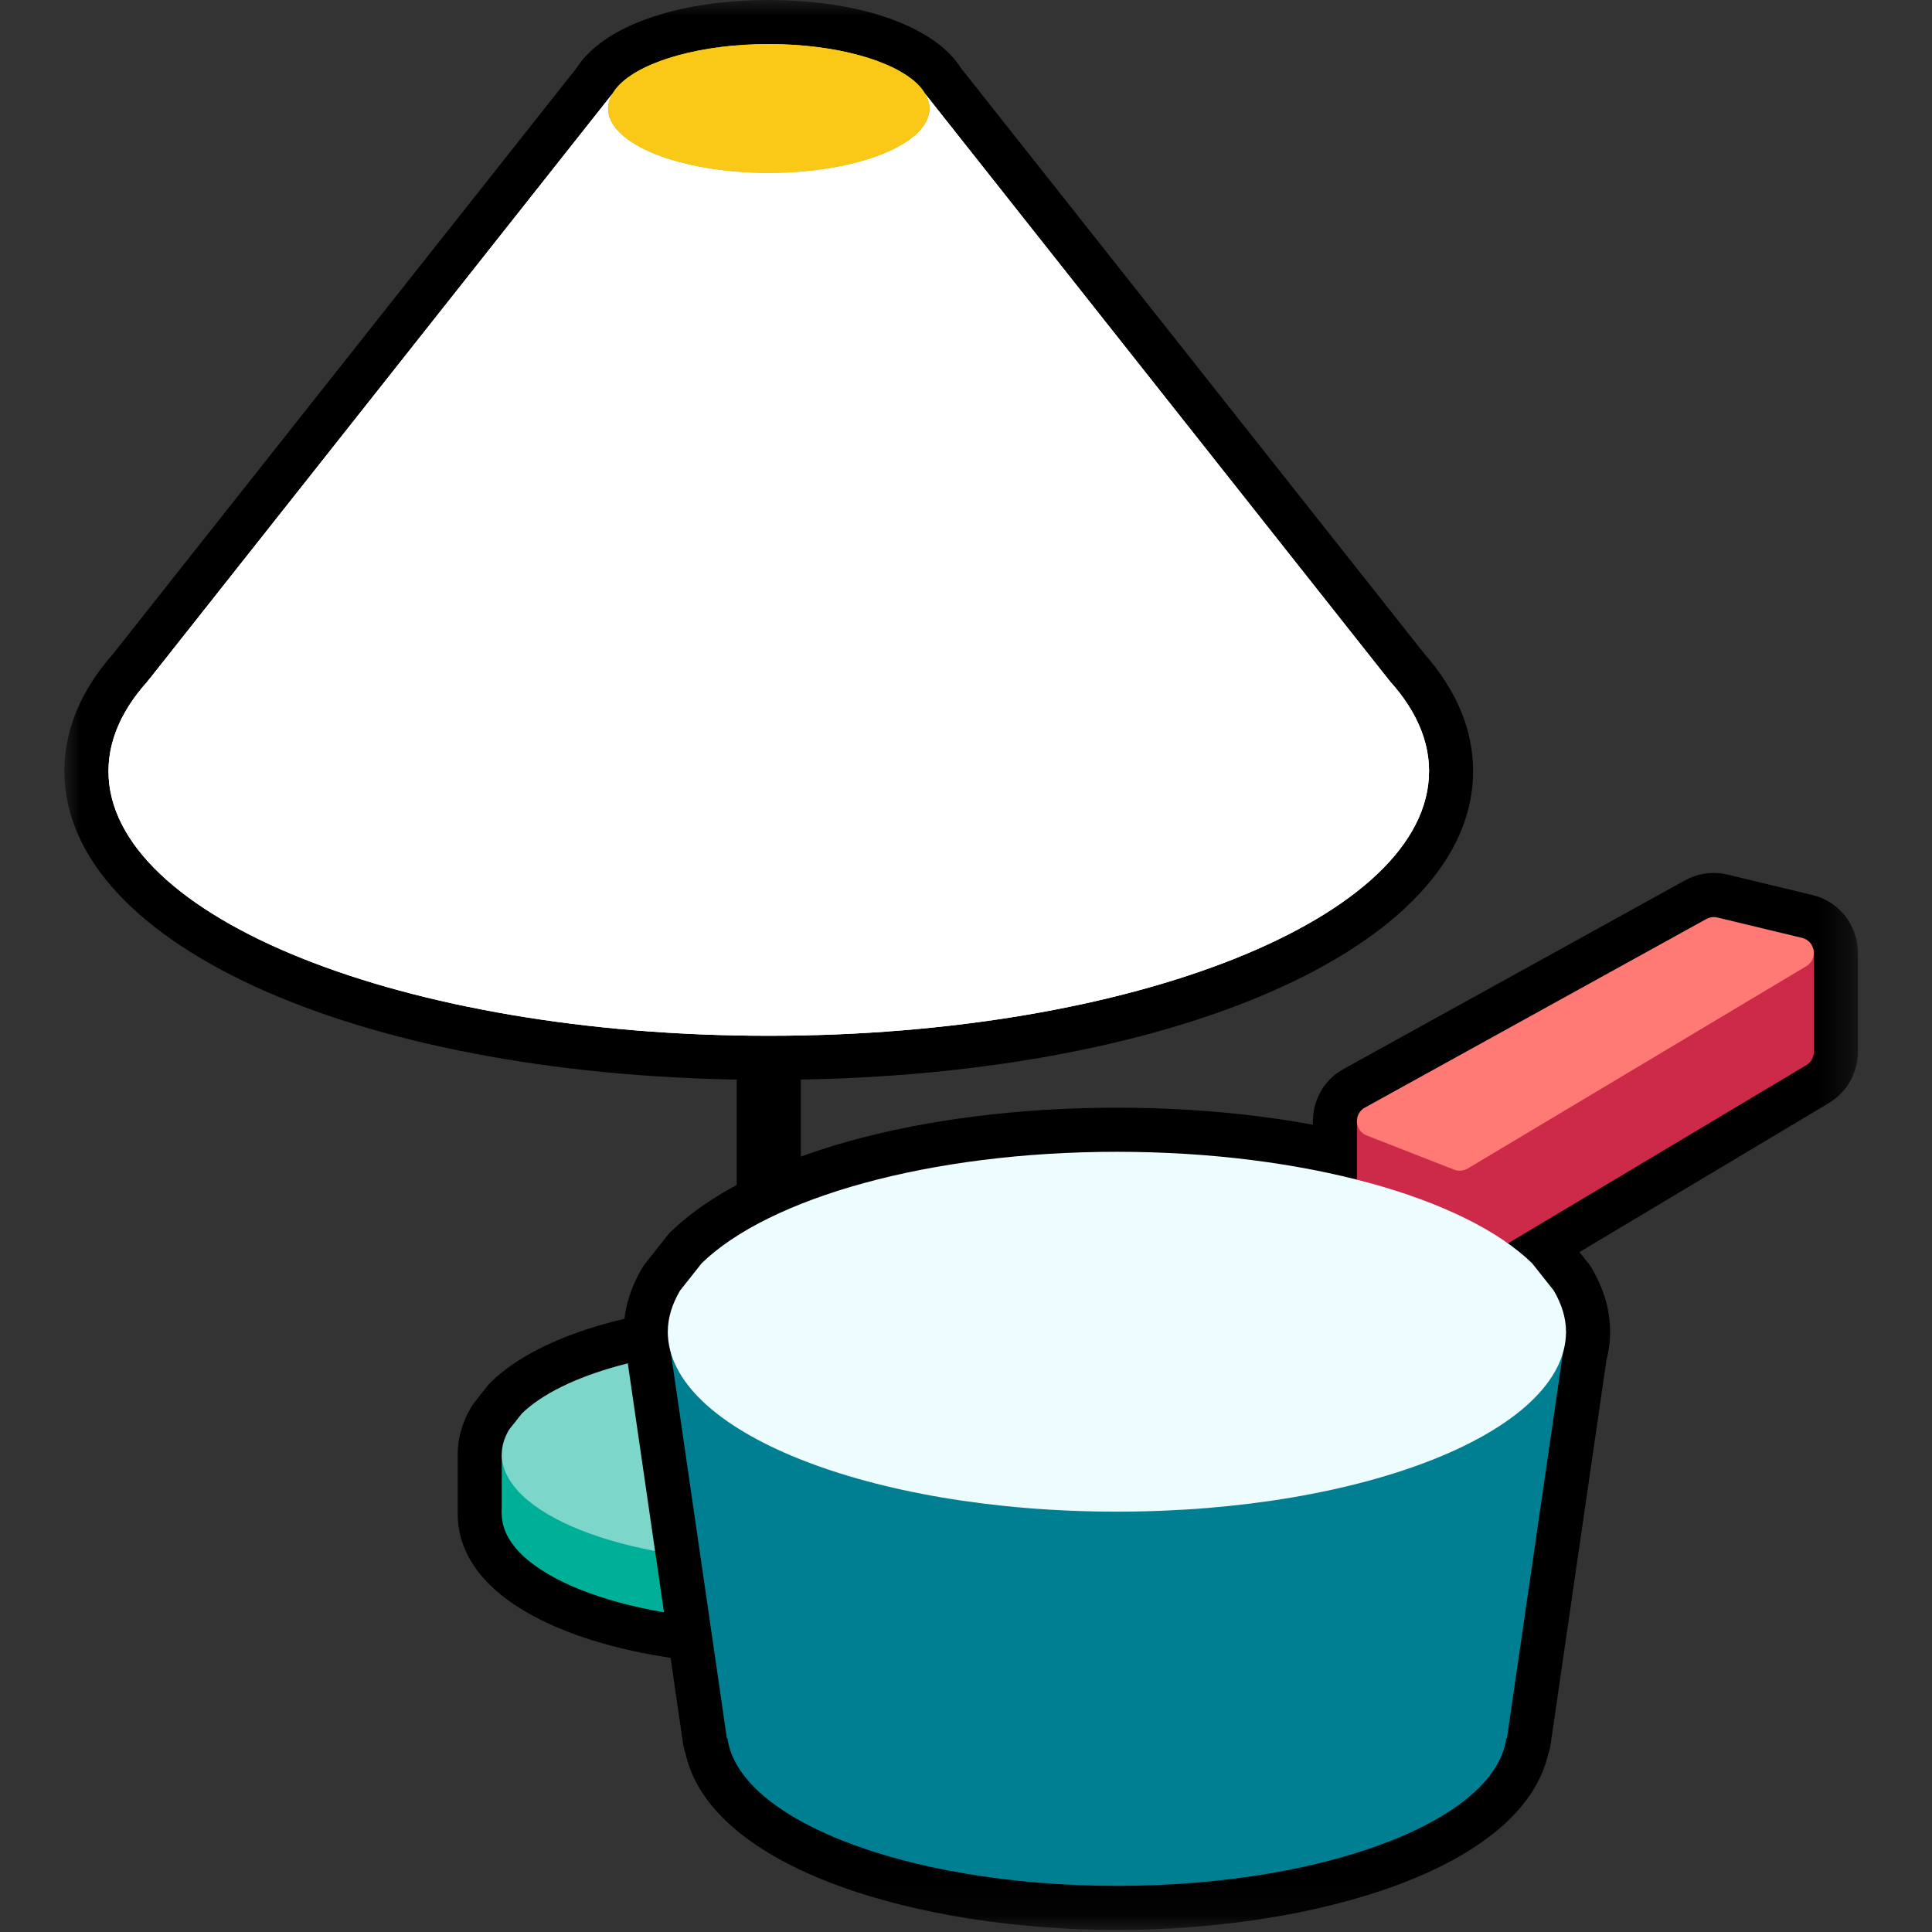 <svg xmlns="http://www.w3.org/2000/svg" xmlns:xlink="http://www.w3.org/1999/xlink" width="60" height="60" viewBox="0 0 60 60">
    <rect x="0" y="0" width="60" height="60" fill="#333333" stroke="none"/>
    <defs>
        <path id="prefix__a" d="M0 59.936L55.7 59.936 55.7 0 0 0z"/>
    </defs>
    <g fill="none" fill-rule="evenodd" transform="translate(2)">
        <path fill="#000" d="M14.96 45.154l-.01.026.002 1.835c.051.454 2.31 1.953 6.923 1.953 4.614 0 6.872-1.499 6.923-1.954v-1.847l-.006-.011-.262-.33c-.879-.79-3.3-1.618-6.655-1.618-3.355 0-5.776.829-6.655 1.617l-.26.329zm6.915 6.553c-4.801 0-9.661-1.612-9.661-4.692v-1.854c0-.494.139-.983.415-1.453.032-.055.068-.107.107-.157l.399-.505c.037-.046.077-.09.12-.132 1.552-1.508 4.855-2.444 8.62-2.444 3.765 0 7.068.936 8.62 2.444.043.042.083.086.12.132l.399.505c.04.05.075.102.107.157.276.47.415.96.415 1.453v1.854c0 3.08-4.86 4.692-9.661 4.692z"/>
        <path fill="#00AF98" d="M13.583 47.015c0 1.835 3.712 3.322 8.292 3.322s8.292-1.487 8.292-3.322c0-.262-.084-.516-.227-.761l-.399-.504c-1.243-1.207-4.205-2.057-7.666-2.057-3.461 0-6.424.85-7.666 2.057l-.4.504c-.143.245-.226.499-.226.761"/>
        <mask id="prefix__b" fill="#fff">
            <use xlink:href="#prefix__a"/>
        </mask>
        <path fill="#00AF98" d="M13.583 47.015L30.167 47.015 30.167 45.161 13.583 45.161z" mask="url(#prefix__b)"/>
        <path fill="#7CD6CA" d="M13.583 45.161c0 1.835 3.712 3.323 8.292 3.323s8.292-1.488 8.292-3.323c0-.262-.084-.516-.227-.76l-.399-.505c-1.243-1.207-4.205-2.057-7.666-2.057-3.461 0-6.424.85-7.666 2.057l-.4.504c-.143.245-.226.499-.226.761" mask="url(#prefix__b)"/>
        <path fill="#000" d="M21.875 45.395c-.55 0-.996-.446-.996-.996V28.481c0-.55.446-.996.996-.996s.996.446.996.996v15.918c0 .55-.446.996-.996.996" mask="url(#prefix__b)"/>
        <path fill="#000" d="M3.682 21.977c-.028.04-.06.078-.092.115-.565.63-.851 1.257-.851 1.859 0 1.55 1.923 3.247 5.146 4.538 3.714 1.489 8.683 2.309 13.99 2.309s10.276-.82 13.99-2.309c3.223-1.29 5.146-2.987 5.146-4.538 0-.602-.286-1.228-.85-1.86-.033-.035-.063-.073-.09-.111L25.655 3.76c-.039-.049-.075-.1-.106-.155-.353-.345-1.646-.866-3.675-.866s-3.322.522-3.661.85c-.032.056-.08.122-.12.172L3.682 21.977zm18.193 11.56C9.405 33.536 0 29.414 0 23.95c0-1.277.505-2.498 1.501-3.631L15.897 2.123c.115-.178.252-.345.41-.498C17.353.608 19.435 0 21.874 0c2.44 0 4.522.608 5.57 1.626.155.151.292.318.407.497l14.395 18.194c.997 1.134 1.503 2.357 1.503 3.634 0 5.464-9.404 9.585-21.875 9.585z" mask="url(#prefix__b)"/>
        <path fill="#FFF" d="M42.38 23.951c0 4.538-9.18 8.216-20.505 8.216S1.369 28.489 1.369 23.951c0-4.537 9.18-8.216 20.506-8.216 11.325 0 20.506 3.679 20.506 8.216" mask="url(#prefix__b)"/>
        <path fill="#FAC917" d="M26.49 2.608l.24.303c-.061-.104-.14-.206-.24-.303M17.26 2.608c-.1.097-.18.199-.24.303l.24-.303z" mask="url(#prefix__b)"/>
        <path fill="#FFF" d="M21.875 5.37c-2.757 0-4.992-.896-4.992-2 0-.159.05-.311.137-.459L2.567 21.18h38.616L26.73 2.91c.087.148.137.3.137.458 0 1.105-2.235 2-4.992 2" mask="url(#prefix__b)"/>
        <path fill="#FAC917" d="M16.883 3.37c0 1.104 2.235 2 4.992 2s4.992-.896 4.992-2c0-.159-.05-.311-.137-.459l-.24-.303c-.748-.727-2.531-1.239-4.615-1.239-2.083 0-3.867.512-4.615 1.239l-.24.303c-.087.148-.137.3-.137.458" mask="url(#prefix__b)"/>
        <path fill="#FFF" d="M42.38 23.951c0 4.538-9.18 8.216-20.505 8.216S1.369 28.489 1.369 23.951c0-4.537 9.18-8.216 20.506-8.216 11.325 0 20.506 3.679 20.506 8.216" mask="url(#prefix__b)"/>
        <path fill="#FAC917" d="M26.49 2.608l.24.303c-.061-.104-.14-.206-.24-.303M17.26 2.608c-.1.097-.18.199-.24.303l.24-.303z" mask="url(#prefix__b)"/>
        <path fill="#FFF" d="M21.875 5.37c-2.757 0-4.992-.896-4.992-2 0-.159.05-.311.137-.459L2.567 21.18h38.616L26.73 2.91c.087.148.137.3.137.458 0 1.105-2.235 2-4.992 2" mask="url(#prefix__b)"/>
        <path fill="#FAC917" d="M16.883 3.37c0 1.104 2.235 2 4.992 2s4.992-.896 4.992-2c0-.159-.05-.311-.137-.459l-.24-.303c-.748-.727-2.531-1.239-4.615-1.239-2.083 0-3.867.512-4.615 1.239l-.24.303c-.087.148-.137.3-.137.458" mask="url(#prefix__b)"/>
        <path fill="#000" d="M21.896 53.565c.024.075.042.152.053.232.194 1.42 4.372 3.4 10.737 3.4s10.544-1.98 10.738-3.4c.011-.081.03-.16.054-.236l1.708-11.765c.009-.059.021-.117.037-.174.028-.098.041-.185.041-.264 0-.15-.051-.324-.153-.514l-.544-.69c-1.622-1.51-5.893-3.015-11.88-3.015-5.988 0-10.26 1.505-11.88 3.016l-.546.689c-.101.19-.153.363-.153.514 0 .08.013.166.04.262.017.058.03.117.038.176l1.71 11.769zm10.79 6.371c-6.137 0-12.605-1.884-13.401-5.49-.031-.085-.054-.174-.068-.267l-1.73-11.909c-.078-.306-.118-.612-.118-.912 0-.663.192-1.327.57-1.972.032-.055.069-.108.108-.158l.671-.848c.037-.046.077-.09.12-.132 2.442-2.373 7.749-3.847 13.848-3.847 6.1 0 11.406 1.474 13.849 3.847.043.041.083.086.12.132l.67.849c.04.05.076.102.108.157.378.645.57 1.309.57 1.972 0 .299-.04.605-.118.912l-1.73 11.909c-.013.095-.037.187-.069.274-.804 3.6-7.267 5.483-13.4 5.483z" mask="url(#prefix__b)"/>
        <path fill="#000" d="M41.51 37.284l1.742.68 9.71-5.802v-1.868l-1.612-.388-9.84 5.436v1.942zm1.826 3.517c-.227 0-.456-.043-.676-.129l-2.711-1.058c-.671-.262-1.115-.869-1.168-1.578-.006-.052-.01-.104-.01-.157v-3.05c0-.041.003-.082.006-.123.037-.63.39-1.2.95-1.508l10.6-5.856c.406-.224.877-.287 1.327-.18l2.628.633c.828.199 1.397.92 1.415 1.756.002.028.003.057.003.085v3.05c0 .086-.008.172-.024.255-.08.546-.398 1.027-.878 1.314l-10.514 6.283c-.293.174-.62.263-.948.263z" mask="url(#prefix__b)"/>
        <path fill="#CD2948" d="M40.39 37.47l10.6-5.857c.105-.058.228-.074.345-.046l2.627.632c.419.1.504.66.134.88l-10.515 6.283c-.127.076-.283.09-.422.035l-2.712-1.059c-.38-.148-.415-.672-.058-.869" mask="url(#prefix__b)"/>
        <path fill="#CD2948" d="M40.141 34.829L40.141 37.879 43.696 37.556 43.593 35.018zM54.33 29.636L54.33 32.686 50.775 32.363 50.878 29.826z" mask="url(#prefix__b)"/>
        <path fill="#FF7A74" d="M40.39 34.396l10.6-5.855c.105-.058.228-.075.345-.047l2.627.632c.419.1.504.66.134.88L43.581 36.29c-.127.075-.283.089-.422.035l-2.712-1.06c-.38-.148-.415-.672-.058-.869" mask="url(#prefix__b)"/>
        <path fill="#007E92" d="M20.572 53.713c0 2.68 5.424 4.854 12.114 4.854S44.8 56.394 44.8 53.713c0-.383-.122-.754-.332-1.111l-.582-.737c-1.815-1.764-6.144-3.005-11.2-3.005-5.056 0-9.384 1.241-11.199 3.005l-.583.737c-.21.357-.332.728-.332 1.111" mask="url(#prefix__b)"/>
        <path fill="#007E92" d="M44.8 53.982L20.573 53.982 18.739 41.358 46.634 41.358z" mask="url(#prefix__b)"/>
        <path fill="#EDFCFF" d="M18.739 41.358c0 3.086 6.244 5.588 13.947 5.588 7.703 0 13.948-2.502 13.948-5.588 0-.441-.141-.868-.382-1.28l-.672-.848c-2.09-2.03-7.072-3.46-12.894-3.46-5.821 0-10.804 1.43-12.894 3.46l-.671.848c-.242.412-.382.839-.382 1.28" mask="url(#prefix__b)"/>
    </g>
</svg>
